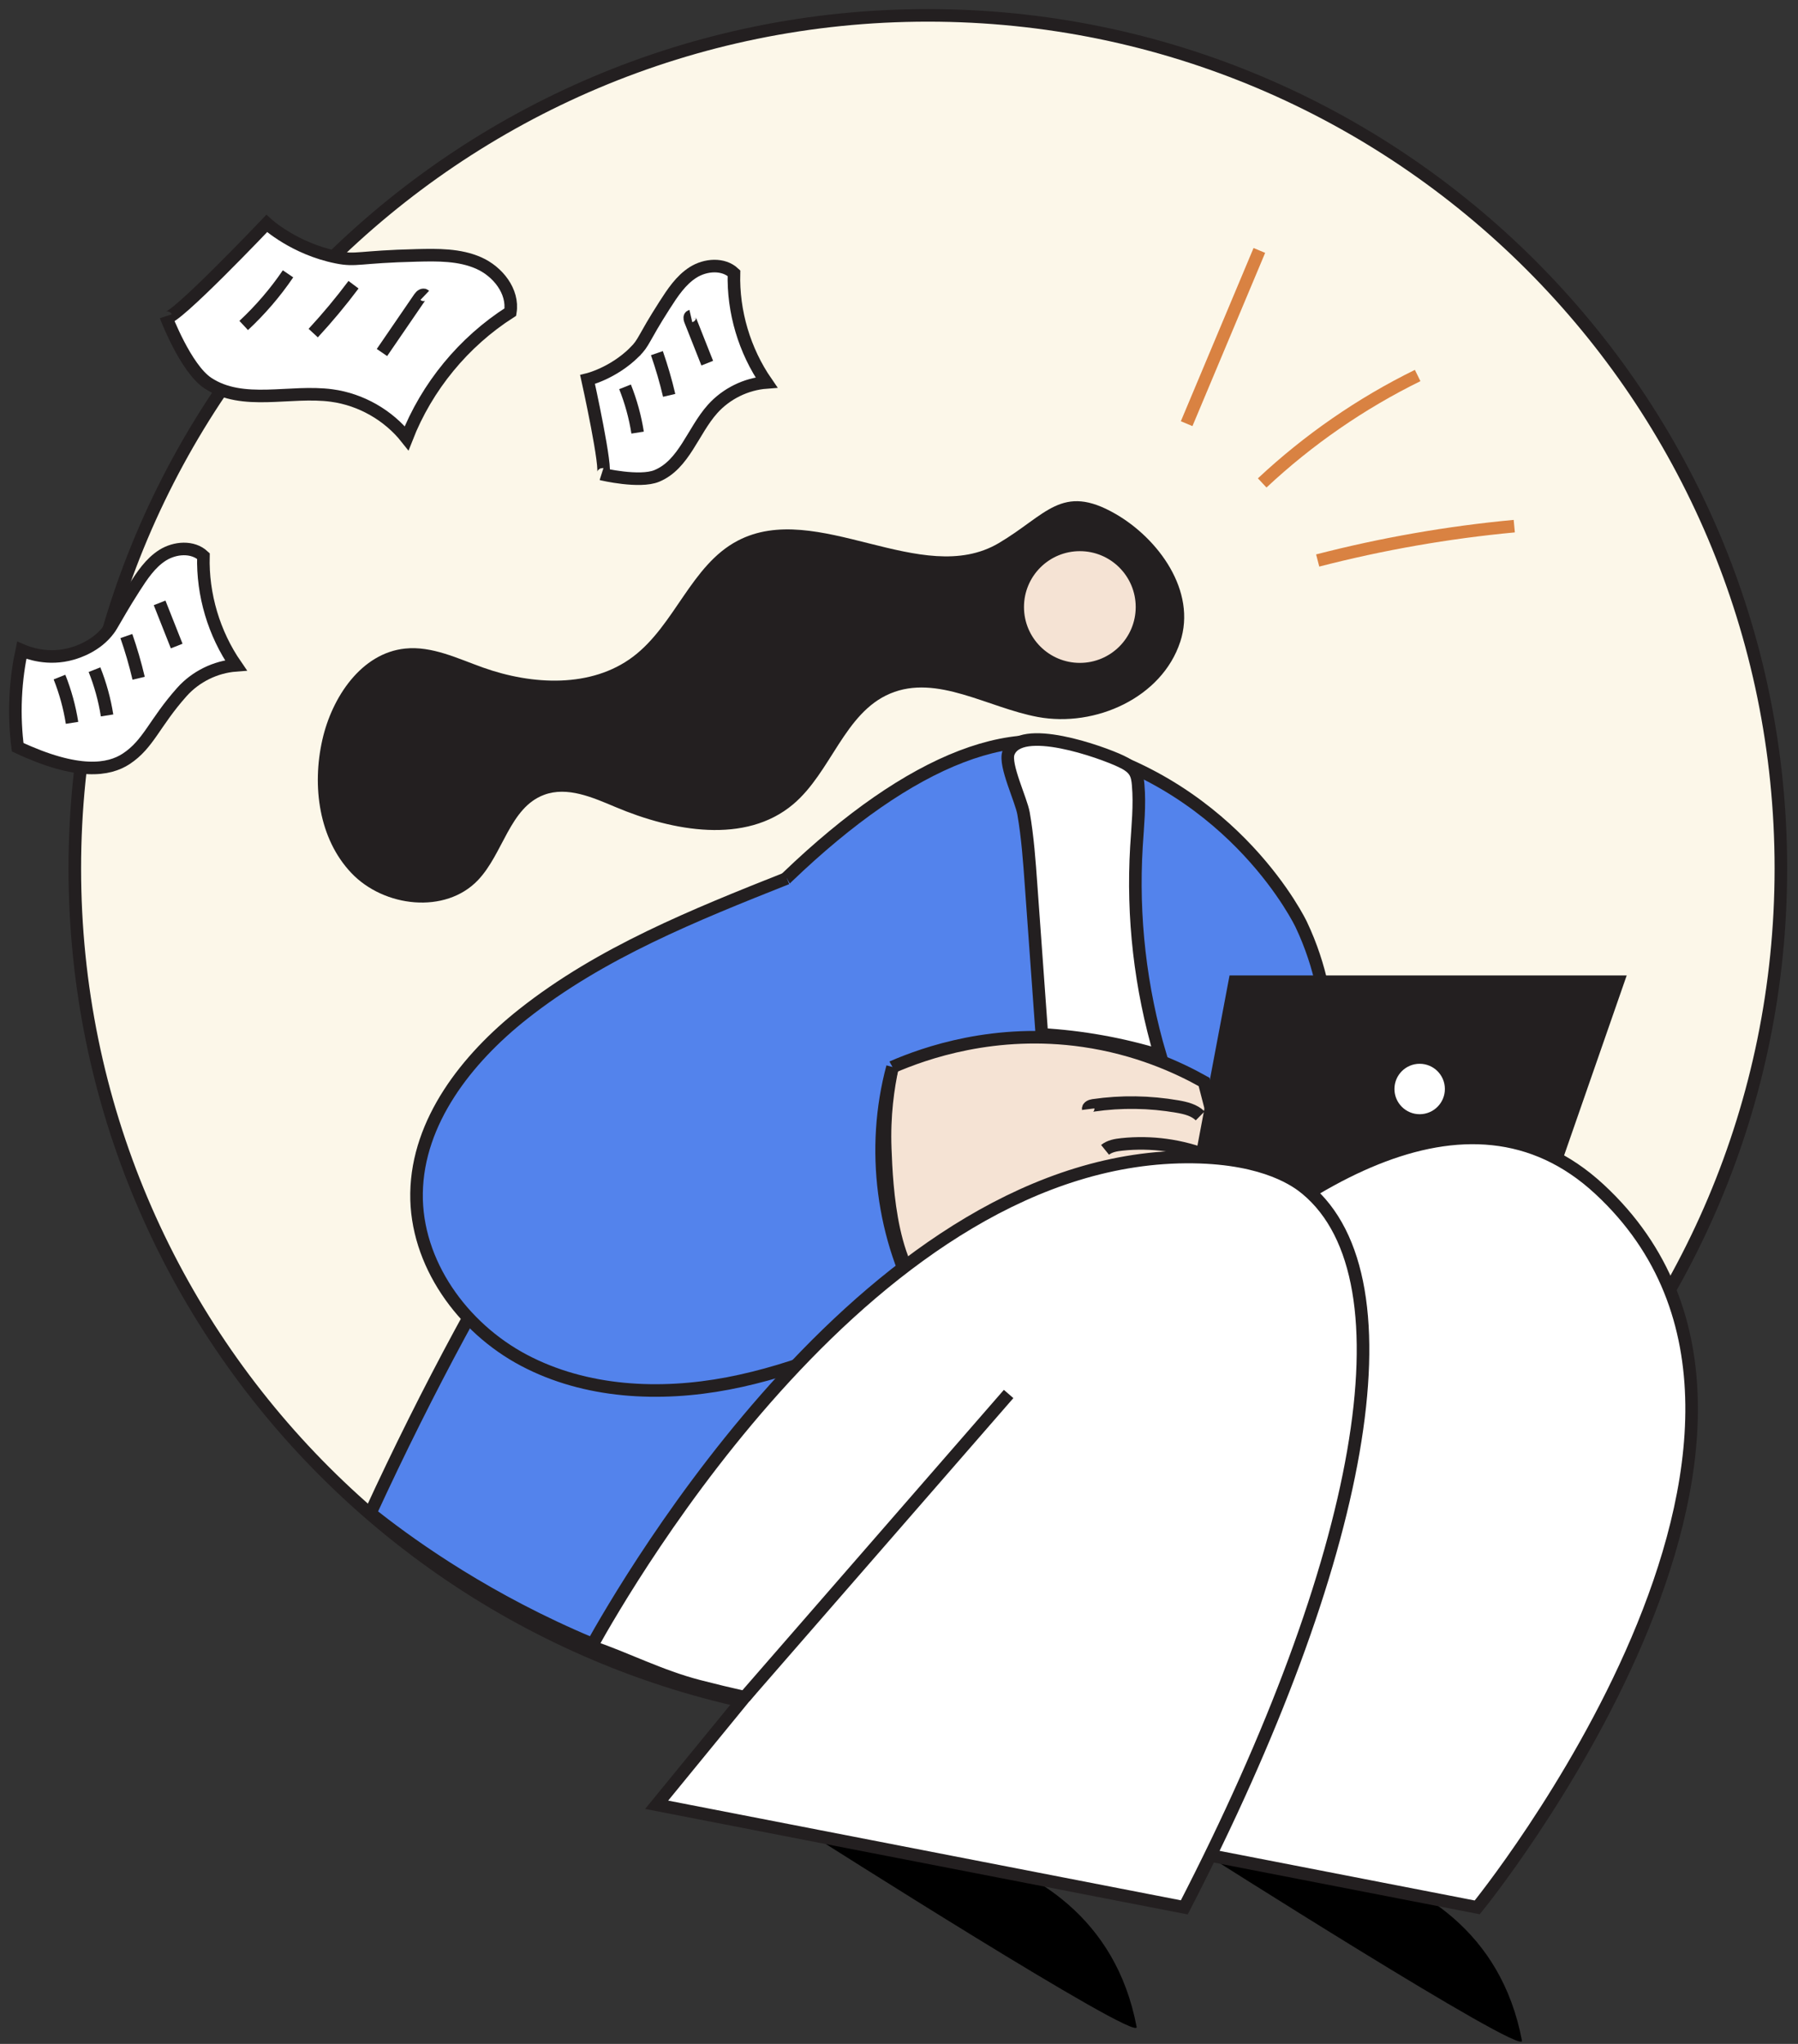 <?xml version="1.0" encoding="utf-8"?>
<svg xmlns="http://www.w3.org/2000/svg" fill="none" height="100%" overflow="visible" preserveAspectRatio="none" style="display: block;" viewBox="0 0 117 133" width="100%">
<rect x="0" y="0" width="117" height="133" fill="#333333" stroke="none"/>
<g id="Frame 363">
<path d="M60.377 112.018C91.034 112.018 115.886 87.166 115.886 56.509C115.886 25.852 91.034 1 60.377 1C29.72 1 4.868 25.852 4.868 56.509C4.868 87.166 29.72 112.018 60.377 112.018Z" fill="#FCF7E9" id="Vector" stroke="#231F20" stroke-width="0.818"/>
<path d="M73.963 131.897C74.172 133.001 52.74 119.359 52.74 119.359C52.74 119.359 71.267 117.645 73.963 131.897Z" fill="black" id="Vector_2"/>
<path d="M99.037 132.791C99.246 133.895 77.814 120.253 77.814 120.253C77.814 120.253 96.342 118.539 99.037 132.791Z" fill="black" id="Vector_3"/>
<path d="M85.688 105.192C80.818 107.675 72.599 111.01 62.04 111.367C42.327 112.032 28.345 101.84 24.096 98.472C39.171 65.742 58.244 45.571 69.746 48.522C80.453 51.269 84.669 60.147 84.669 60.147C85.993 62.935 86.369 65.564 86.464 67.401L85.685 105.189L85.688 105.192Z" fill="#5383EC" id="Vector_4" stroke="#231F20" stroke-width="0.818"/>
<path d="M76.796 41.775C75.606 45.391 71.284 47.348 67.539 46.656C64.28 46.053 60.977 43.846 57.923 45.132C54.944 46.389 54.086 50.25 51.614 52.335C48.508 54.953 43.796 54.098 40.055 52.517C38.567 51.89 36.918 51.157 35.406 51.721C33.168 52.553 32.749 55.542 31.103 57.272C28.983 59.501 24.982 59.041 22.865 56.809C20.745 54.577 20.298 51.152 20.974 48.149C21.601 45.358 23.519 42.494 26.364 42.203C28.111 42.023 29.781 42.851 31.435 43.44C34.637 44.582 38.477 44.781 41.191 42.734C43.919 40.677 44.973 36.777 47.995 35.189C53.143 32.48 59.969 38.295 64.981 35.347C68.087 33.518 69.079 31.423 72.578 33.434C75.363 35.033 77.894 38.45 76.796 41.781V41.775Z" fill="#231F20" id="Vector_5"/>
<path d="M70.268 43.544C72.502 43.544 74.312 41.733 74.312 39.5C74.312 37.266 72.502 35.456 70.268 35.456C68.035 35.456 66.224 37.266 66.224 39.5C66.224 41.733 68.035 43.544 70.268 43.544Z" fill="#F5E3D4" id="Vector_6" stroke="#231F20" stroke-width="0.818"/>
<path d="M78.351 70.402C76.635 69.437 73.961 68.222 70.509 67.723C64.748 66.889 60.159 68.53 58.077 69.432C57.794 70.734 57.518 72.574 57.606 74.77C57.701 77.171 57.938 83.087 60.881 84.796C66.307 87.946 79.839 76.16 79.839 76.16L78.351 70.402Z" fill="#F5E3D4" id="Vector_7" stroke="#231F20" stroke-width="0.818"/>
<path d="M78.098 72.612C77.711 72.23 77.152 72.097 76.618 72.004C74.811 71.691 72.956 71.663 71.138 71.928C70.988 71.95 70.792 72.026 70.811 72.176" id="Vector_8" stroke="#231F20" stroke-width="0.818"/>
<path d="M78.697 75.26C76.901 74.536 74.928 74.263 73.002 74.468C72.615 74.508 72.212 74.576 71.909 74.822" id="Vector_9" stroke="#231F20" stroke-width="0.818"/>
<g id="Vector_10">
<path d="M58.078 69.431C56.647 74.745 57.405 80.615 60.138 85.392C56.023 87.31 51.832 89.172 47.374 90.022C42.916 90.872 38.117 90.638 34.103 88.52C30.089 86.403 27.037 82.177 27.105 77.639C27.176 72.969 30.372 68.892 34.035 65.992C39.101 61.981 45.199 59.539 51.203 57.152" fill="#5383EC"/>
<path d="M58.078 69.431C56.647 74.745 57.405 80.615 60.138 85.392C56.023 87.31 51.832 89.172 47.374 90.022C42.916 90.872 38.117 90.638 34.103 88.52C30.089 86.403 27.037 82.177 27.105 77.639C27.176 72.969 30.372 68.892 34.035 65.992C39.101 61.981 45.199 59.539 51.203 57.152" stroke="#231F20" stroke-width="0.818"/>
</g>
<path d="M80.009 63.474H105.853L100.684 78.334H64.719L77.856 74.889L80.009 63.474Z" fill="#231F20" id="Vector_11"/>
<path d="M57.341 107.584C57.341 107.584 86.908 61.485 104.076 77.38C121.243 93.275 96.127 124.115 96.127 124.115L61.791 117.438L67.514 110.443L57.341 107.582V107.584Z" fill="white" id="Vector_12" stroke="#231F20" stroke-width="0.818"/>
<path d="M38.476 107.149C40.762 103.045 56.861 74.999 77.648 75.29C82.412 75.359 84.431 76.895 85.014 77.38C92.08 83.267 88.731 101.492 77.065 124.115L42.729 117.439L48.452 110.443C47.471 110.22 46.476 109.98 45.463 109.719C42.931 109.065 40.732 107.906 38.473 107.146L38.476 107.149Z" fill="white" id="Vector_13" stroke="#231F20" stroke-width="0.818"/>
<path d="M67.094 57.586C67.329 60.826 67.563 64.069 67.795 67.309C70.408 67.461 73.005 67.927 75.509 68.693C74.207 64.3 73.675 59.676 73.951 55.1C74.032 53.754 74.182 52.405 74.062 51.065C74.038 50.779 73.997 50.484 73.853 50.239C73.656 49.904 73.297 49.705 72.948 49.539C71.724 48.953 66.329 47.002 65.62 49.002C65.345 49.781 66.451 52.046 66.604 52.931C66.871 54.468 66.983 56.03 67.094 57.586Z" fill="white" id="Vector_14" stroke="#231F20" stroke-width="0.818"/>
<path d="M65.633 90.708L48.452 110.446" id="Vector_15" stroke="#231F20" stroke-width="0.818"/>
<path d="M81.949 16.296C80.371 20.053 78.796 23.811 77.218 27.569" id="Vector_16" stroke="#D98242" stroke-width="0.818"/>
<path d="M82.134 31.425C85.137 28.616 88.557 26.25 92.25 24.435" id="Vector_17" stroke="#D98242" stroke-width="0.818"/>
<path d="M98.537 34.237C94.223 34.64 89.939 35.39 85.745 36.472" id="Vector_18" stroke="#D98242" stroke-width="0.818"/>
<path d="M92.38 72.503C93.287 72.503 94.021 71.768 94.021 70.862C94.021 69.956 93.287 69.222 92.38 69.222C91.475 69.222 90.74 69.956 90.74 70.862C90.74 71.768 91.475 72.503 92.38 72.503Z" fill="white" id="Vector_19"/>
<path d="M21.919 16.74C23.205 16.996 23.306 16.708 27.118 16.618C28.48 16.585 29.898 16.563 31.146 17.114C32.394 17.664 33.424 18.961 33.209 20.307C30.17 22.242 27.772 25.161 26.461 28.515C25.273 27.014 23.488 25.994 21.592 25.738C18.869 25.37 15.804 26.441 13.517 24.921C12.076 23.962 10.798 20.599 10.798 20.599C10.798 20.599 10.809 20.64 10.839 20.659C11.283 20.937 17.357 14.541 17.357 14.541C17.357 14.541 19.136 16.184 21.919 16.74Z" fill="white" id="Vector_20" stroke="#231F20" stroke-width="0.818"/>
<path d="M18.742 17.819C17.91 19.043 16.94 20.171 15.858 21.179" id="Vector_21" stroke="#231F20" stroke-width="0.818"/>
<path d="M23.004 18.527C22.186 19.62 21.309 20.672 20.382 21.675" id="Vector_22" stroke="#231F20" stroke-width="0.818"/>
<path d="M27.64 19.22C27.539 19.124 27.381 19.25 27.302 19.367C26.488 20.558 25.67 21.748 24.855 22.939" id="Vector_23" stroke="#231F20" stroke-width="0.818"/>
<path d="M41.289 22.912C41.94 22.269 41.812 22.098 43.248 19.858C43.763 19.056 44.303 18.228 45.106 17.721C45.91 17.214 47.066 17.124 47.761 17.776C47.692 20.288 48.444 22.817 49.872 24.885C48.54 24.986 47.254 25.621 46.363 26.619C45.087 28.049 44.51 30.24 42.736 30.97C41.616 31.431 39.174 30.856 39.174 30.856C39.174 30.856 39.201 30.867 39.226 30.856C39.561 30.706 38.234 24.695 38.234 24.695C38.234 24.695 39.88 24.305 41.289 22.915V22.912Z" fill="white" id="Vector_24" stroke="#231F20" stroke-width="0.818"/>
<path d="M40.673 25.171C41.055 26.13 41.33 27.13 41.491 28.15" id="Vector_25" stroke="#231F20" stroke-width="0.818"/>
<path d="M42.746 22.98C43.059 23.882 43.327 24.798 43.544 25.727" id="Vector_26" stroke="#231F20" stroke-width="0.818"/>
<path d="M44.956 20.568C44.861 20.59 44.875 20.729 44.91 20.822C45.281 21.759 45.651 22.694 46.022 23.631" id="Vector_27" stroke="#231F20" stroke-width="0.818"/>
<path d="M4.702 42.53C5.023 42.437 6.285 42.053 7.089 40.958C7.231 40.764 7.212 40.78 7.874 39.647C8.078 39.298 8.348 38.854 8.724 38.265C9.239 37.464 9.779 36.636 10.582 36.129C11.389 35.622 12.542 35.532 13.237 36.183C13.169 38.696 13.921 41.224 15.349 43.293C14.016 43.394 12.73 44.029 11.839 45.026C10.037 47.045 9.672 48.419 8.212 49.378C7.089 50.116 5.072 50.46 1.151 48.623C1.034 47.713 0.963 46.617 1.02 45.38C1.075 44.209 1.23 43.176 1.415 42.312C1.8 42.478 3.119 42.99 4.702 42.53Z" fill="white" id="Vector_28" stroke="#231F20" stroke-width="0.818"/>
<path d="M6.149 43.576C6.531 44.535 6.806 45.535 6.967 46.554" id="Vector_29" stroke="#231F20" stroke-width="0.818"/>
<path d="M3.871 44.059C4.252 45.018 4.527 46.018 4.688 47.037" id="Vector_30" stroke="#231F20" stroke-width="0.818"/>
<path d="M8.223 41.388C8.536 42.29 8.803 43.205 9.021 44.135" id="Vector_31" stroke="#231F20" stroke-width="0.818"/>
<path d="M11.498 42.039C11.128 41.102 10.757 40.167 10.386 39.23" id="Vector_32" stroke="#231F20" stroke-width="0.818"/>
</g>
</svg>